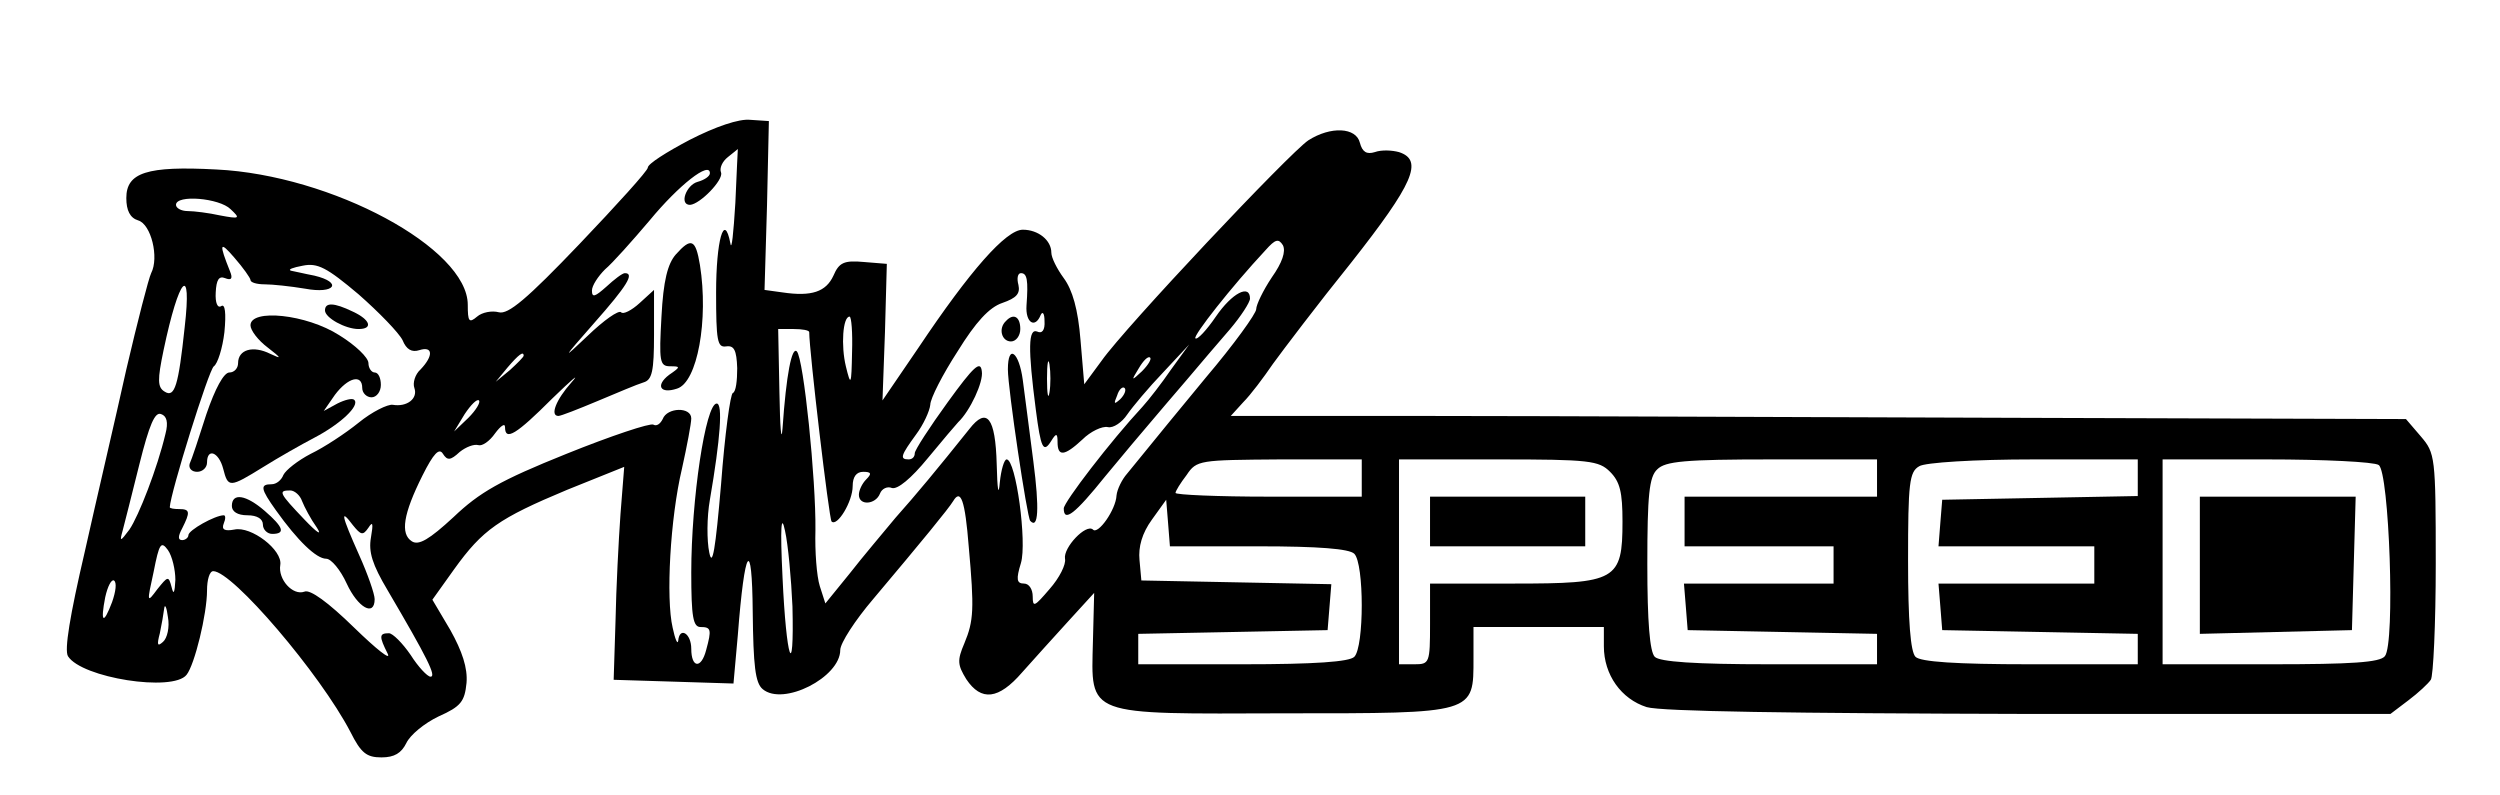<?xml version="1.0" encoding="UTF-8" standalone="yes"?>
<svg version="1.0" xmlns="http://www.w3.org/2000/svg" width="400" height="127.143" viewBox="0 0 400 128" preserveAspectRatio="xMidYMid meet">
  <g transform="translate(0,128) scale(0.1,-0.1)" fill="#000000" stroke="none">
    <path d="M1098 1055 c-38 -20 -68 -39 -68 -45 0 -5 -50 -60 -110 -123 -85 -89
-115 -114 -130 -110 -11 3 -27 0 -35 -7 -13 -11 -15 -8 -15 19 0 91 -219 209
-405 218 -112 6 -145 -5 -145 -46 0 -20 6 -32 19 -36 21 -6 34 -60 21 -85 -4
-8 -22 -78 -40 -155 -17 -77 -48 -209 -67 -294 -24 -103 -33 -158 -27 -168 22
-35 169 -58 191 -30 13 16 33 98 33 136 0 17 4 31 10 31 31 0 172 -165 221
-259 17 -34 26 -41 50 -41 21 0 32 7 40 23 6 13 29 32 52 43 36 16 42 24 45
54 2 24 -7 51 -26 85 l-29 49 35 49 c46 64 72 82 182 128 l92 37 -6 -76 c-3
-42 -7 -120 -8 -172 l-3 -95 97 -3 96 -3 7 78 c11 143 23 160 24 37 1 -86 4
-114 16 -124 33 -28 125 19 125 63 0 11 24 48 53 82 80 95 121 145 129 158 12
20 19 2 25 -74 9 -100 8 -119 -7 -155 -12 -28 -11 -35 3 -58 24 -36 52 -33 90
11 18 20 51 57 74 82 l42 46 -2 -78 c-3 -122 -14 -117 310 -116 307 0 303 -1
303 89 l0 50 105 0 105 0 0 -31 c0 -46 28 -85 69 -98 24 -7 231 -10 617 -11
l581 0 29 22 c16 12 32 27 36 33 4 5 8 90 8 187 0 173 -1 178 -24 205 l-24 28
-629 2 c-345 1 -771 3 -946 3 l-318 0 20 22 c12 12 33 40 48 62 16 22 72 96
126 163 100 127 117 165 77 178 -11 3 -28 4 -39 0 -13 -4 -20 0 -24 15 -6 25
-47 27 -83 4 -30 -20 -295 -301 -333 -355 l-28 -38 -6 71 c-4 50 -13 81 -27
100 -11 15 -20 33 -20 41 0 20 -21 37 -46 37 -27 0 -85 -66 -168 -190 l-58
-85 4 110 3 110 -37 3 c-32 3 -40 -1 -49 -22 -12 -26 -35 -34 -82 -27 l-29 4
4 136 3 136 -30 2 c-18 2 -56 -11 -97 -32z m73 -102 c-3 -49 -6 -78 -8 -65
-10 52 -23 4 -23 -79 0 -78 2 -89 16 -87 13 2 17 -6 18 -35 0 -20 -2 -38 -7
-40 -4 -1 -13 -67 -19 -147 -9 -105 -14 -135 -19 -110 -4 19 -4 57 1 85 17 99
21 155 11 155 -18 0 -41 -155 -41 -272 0 -72 3 -88 15 -88 17 0 18 -4 9 -37
-8 -31 -24 -29 -24 2 0 25 -19 36 -21 13 -1 -7 -5 2 -9 21 -11 47 -4 176 15
256 8 36 15 73 15 81 0 19 -39 18 -46 -1 -4 -8 -10 -12 -15 -9 -5 3 -68 -18
-140 -47 -107 -43 -140 -62 -182 -102 -39 -36 -56 -46 -67 -39 -19 12 -14 44
17 106 18 36 27 45 33 35 7 -11 12 -11 27 3 10 8 23 13 30 11 6 -2 18 6 27 19
9 12 16 17 16 10 0 -23 18 -12 76 46 32 31 46 43 31 26 -25 -28 -35 -54 -21
-54 4 0 32 11 63 24 31 13 64 27 74 30 14 4 17 18 17 77 l0 72 -23 -21 c-13
-12 -27 -19 -30 -15 -4 4 -28 -13 -54 -38 -42 -40 -41 -38 10 20 54 61 66 81
50 81 -4 0 -17 -10 -30 -22 -18 -16 -23 -18 -23 -6 0 8 10 23 21 34 12 10 44
46 72 79 47 57 97 96 97 76 0 -5 -9 -11 -20 -14 -18 -5 -30 -37 -12 -37 16 1
54 40 50 52 -3 7 2 18 11 25 9 7 16 13 16 13 0 0 -2 -39 -4 -87z m-813 -10
c16 -15 15 -16 -17 -10 -18 4 -42 7 -52 7 -11 0 -19 5 -19 10 0 17 70 11 88
-7z m1677 -110 c-14 -21 -25 -44 -25 -51 0 -7 -36 -57 -81 -110 -44 -53 -87
-106 -96 -117 -9 -11 -23 -28 -31 -38 -8 -9 -16 -25 -17 -35 -1 -23 -30 -64
-38 -55 -11 10 -48 -29 -45 -47 2 -9 -9 -31 -25 -49 -24 -28 -27 -30 -27 -12
0 12 -6 21 -14 21 -12 0 -13 7 -5 33 10 33 -8 167 -23 167 -4 0 -9 -17 -11
-37 -2 -24 -4 -12 -5 29 -2 76 -16 93 -44 57 -52 -65 -86 -106 -119 -143 -19
-23 -53 -63 -74 -90 l-39 -48 -9 28 c-5 16 -8 56 -7 90 1 81 -19 277 -30 288
-8 8 -17 -37 -23 -124 -2 -25 -4 1 -5 58 l-2 102 25 0 c14 0 25 -2 25 -5 0
-30 32 -301 36 -305 9 -9 34 32 34 57 0 15 6 23 17 23 13 0 14 -3 5 -12 -7 -7
-12 -18 -12 -25 0 -18 27 -16 34 2 3 8 12 12 19 9 9 -3 31 15 58 48 24 29 46
55 49 58 19 18 41 65 38 82 -2 18 -13 8 -55 -50 -29 -40 -53 -77 -53 -82 0 -6
-4 -10 -10 -10 -15 0 -12 7 12 40 12 16 22 38 23 48 0 10 20 49 44 86 29 47
51 71 72 78 23 8 29 15 26 29 -3 11 -1 19 4 19 10 0 12 -11 9 -52 -2 -28 14
-38 23 -15 3 6 6 2 6 -10 1 -15 -4 -21 -12 -17 -14 5 -15 -26 -2 -126 8 -62
12 -71 25 -50 8 13 10 12 10 -2 0 -24 11 -23 40 4 13 13 32 22 41 20 9 -2 23
8 31 20 9 13 35 44 58 68 l42 45 -29 -40 c-15 -22 -36 -49 -46 -60 -52 -56
-127 -154 -127 -164 0 -23 18 -9 67 52 28 34 61 73 73 87 12 14 38 45 58 68
20 24 52 61 70 82 17 20 32 43 32 49 0 24 -29 9 -55 -29 -15 -22 -30 -38 -33
-35 -4 4 58 83 113 142 16 18 21 19 28 8 5 -10 -1 -28 -18 -52z m-1645 -4 c0
-4 10 -7 23 -7 12 0 41 -3 65 -7 48 -9 61 10 15 21 -16 3 -32 7 -38 8 -5 2 3
5 19 8 24 5 39 -3 90 -46 33 -29 65 -62 71 -74 6 -15 15 -20 27 -16 22 7 23
-9 2 -31 -9 -8 -13 -22 -10 -30 6 -17 -12 -31 -35 -27 -8 1 -33 -11 -55 -29
-21 -17 -56 -40 -77 -50 -21 -11 -40 -26 -44 -34 -3 -8 -11 -15 -19 -15 -19 0
-18 -7 7 -42 35 -49 65 -78 81 -78 8 0 23 -18 33 -40 18 -39 45 -54 45 -25 0
8 -11 40 -25 71 -29 65 -31 76 -10 48 13 -16 16 -17 25 -4 7 11 8 7 4 -16 -4
-23 2 -43 27 -85 64 -109 79 -139 69 -139 -5 0 -20 16 -32 35 -13 19 -29 35
-35 35 -16 0 -16 -5 -2 -33 6 -12 -18 7 -54 42 -42 41 -71 62 -80 58 -19 -7
-43 20 -39 43 4 24 -47 63 -74 57 -16 -3 -21 0 -17 10 3 7 3 13 0 13 -14 0
-57 -24 -57 -32 0 -4 -5 -8 -10 -8 -7 0 -7 6 0 19 13 26 13 31 -5 31 -8 0 -15
1 -15 3 1 23 63 222 71 227 6 4 14 29 17 55 3 31 1 46 -5 42 -6 -4 -10 5 -9
22 1 20 5 27 15 23 10 -4 13 -1 8 11 -18 45 -17 50 7 22 14 -16 26 -33 26 -36z
m-106 -76 c-10 -94 -16 -114 -32 -104 -12 7 -12 19 -2 67 25 119 46 141 34 37z
m1075 -40 c-1 -54 -2 -56 -10 -23 -8 33 -5 80 6 80 3 0 5 -26 4 -57z m-529 -6
c0 -2 -10 -12 -22 -23 l-23 -19 19 23 c18 21 26 27 26 19z m847 -59 c-2 -13
-4 -3 -4 22 0 25 2 35 4 23 2 -13 2 -33 0 -45z m149 34 c-17 -16 -18 -16 -5 5
7 12 15 20 18 17 3 -2 -3 -12 -13 -22z m-35 -45 c-10 -9 -11 -8 -5 6 3 10 9
15 12 12 3 -3 0 -11 -7 -18z m-1050 -30 l-23 -22 17 28 c10 15 20 25 23 22 3
-3 -5 -16 -17 -28z m-488 -26 c-13 -55 -43 -132 -58 -154 -15 -20 -16 -20 -11
-2 3 11 15 59 27 107 16 64 25 85 35 81 9 -3 12 -13 7 -32z m1927 -71 l0 -30
-150 0 c-82 0 -150 3 -150 6 0 3 8 16 18 29 16 24 21 24 150 25 l132 0 0 -30z
m400 10 c16 -16 20 -33 20 -80 0 -95 -10 -100 -175 -100 l-135 0 0 -65 c0 -63
-1 -65 -25 -65 l-25 0 0 165 0 165 160 0 c147 0 162 -2 180 -20z m430 -10 l0
-30 -155 0 -155 0 0 -40 0 -40 120 0 120 0 0 -30 0 -30 -121 0 -120 0 3 -37 3
-38 153 -3 152 -3 0 -24 0 -25 -173 0 c-121 0 -177 4 -185 12 -8 8 -12 56 -12
149 0 112 3 141 16 153 13 13 44 16 185 16 l169 0 0 -30z m420 0 l0 -29 -157
-3 -158 -3 -3 -37 -3 -38 125 0 126 0 0 -30 0 -30 -126 0 -125 0 3 -37 3 -38
158 -3 157 -3 0 -24 0 -25 -173 0 c-121 0 -177 4 -185 12 -8 8 -12 57 -12 155
0 125 2 143 18 152 9 6 89 11 185 11 l167 0 0 -30z m388 21 c17 -10 27 -288
10 -308 -8 -10 -53 -13 -184 -13 l-174 0 0 165 0 165 168 0 c92 0 173 -4 180
-9z m-3345 -58 c4 -10 14 -29 24 -43 9 -14 0 -8 -20 13 -41 43 -43 47 -23 47
7 0 16 -8 19 -17z m1541 -73 c97 0 146 -4 154 -12 16 -16 16 -150 0 -166 -8
-8 -63 -12 -180 -12 l-168 0 0 25 0 24 153 3 152 3 3 37 3 37 -153 3 -153 3
-3 33 c-2 21 4 43 20 65 l23 32 3 -37 3 -38 143 0z m-751 -97 c3 -124 -10 -85
-16 47 -4 82 -2 104 4 75 5 -22 10 -77 12 -122z m-994 43 c-1 -21 -3 -25 -6
-12 -5 19 -6 18 -23 -3 -17 -23 -17 -22 -6 28 9 46 12 50 23 35 7 -10 12 -32
12 -48z m-102 -36 c-14 -37 -19 -33 -11 8 4 18 10 29 14 27 5 -3 3 -18 -3 -35z
m82 -64 c-9 -8 -10 -5 -5 14 3 14 6 32 7 40 1 8 4 2 6 -14 3 -16 -1 -34 -8
-40z"/>
    <path d="M1075 870 c-13 -15 -20 -42 -23 -100 -4 -72 -3 -80 14 -80 17 0 17
-1 -2 -14 -22 -17 -14 -31 13 -22 33 10 51 111 37 199 -7 42 -14 45 -39 17z"/>
    <path d="M1607 763 c-13 -12 -7 -33 8 -33 8 0 15 9 15 20 0 20 -11 26 -23 13z"/>
    <path d="M1610 685 c0 -31 31 -239 36 -244 13 -14 15 19 5 96 -6 48 -14 107
-17 131 -6 45 -24 59 -24 17z"/>
    <path d="M510 780 c0 -12 33 -30 54 -30 24 0 19 15 -9 28 -31 15 -45 15 -45 2z"/>
    <path d="M390 756 c0 -8 12 -24 28 -36 22 -17 23 -19 4 -10 -28 14 -52 7 -52
-15 0 -8 -6 -15 -14 -15 -9 0 -23 -26 -37 -67 -12 -38 -24 -74 -27 -80 -2 -7
3 -13 12 -13 9 0 16 7 16 15 0 24 19 17 26 -10 8 -31 10 -31 65 3 24 15 61 36
82 47 42 22 74 52 64 61 -3 3 -15 0 -27 -6 l-22 -12 18 26 c21 28 44 34 44 11
0 -8 7 -15 15 -15 8 0 15 9 15 20 0 11 -4 20 -10 20 -5 0 -10 7 -10 15 0 9
-21 29 -47 45 -53 34 -143 43 -143 16z"/>
    <path d="M360 465 c0 -9 9 -15 25 -15 16 0 25 -6 25 -15 0 -8 7 -15 15 -15 22
0 18 11 -12 37 -30 26 -53 30 -53 8z"/>
    <path d="M2290 440 l0 -40 125 0 125 0 0 40 0 40 -125 0 -125 0 0 -40z"/>
    <path d="M3530 370 l0 -111 123 3 122 3 3 108 3 107 -126 0 -125 0 0 -110z"/>
  </g>
</svg>